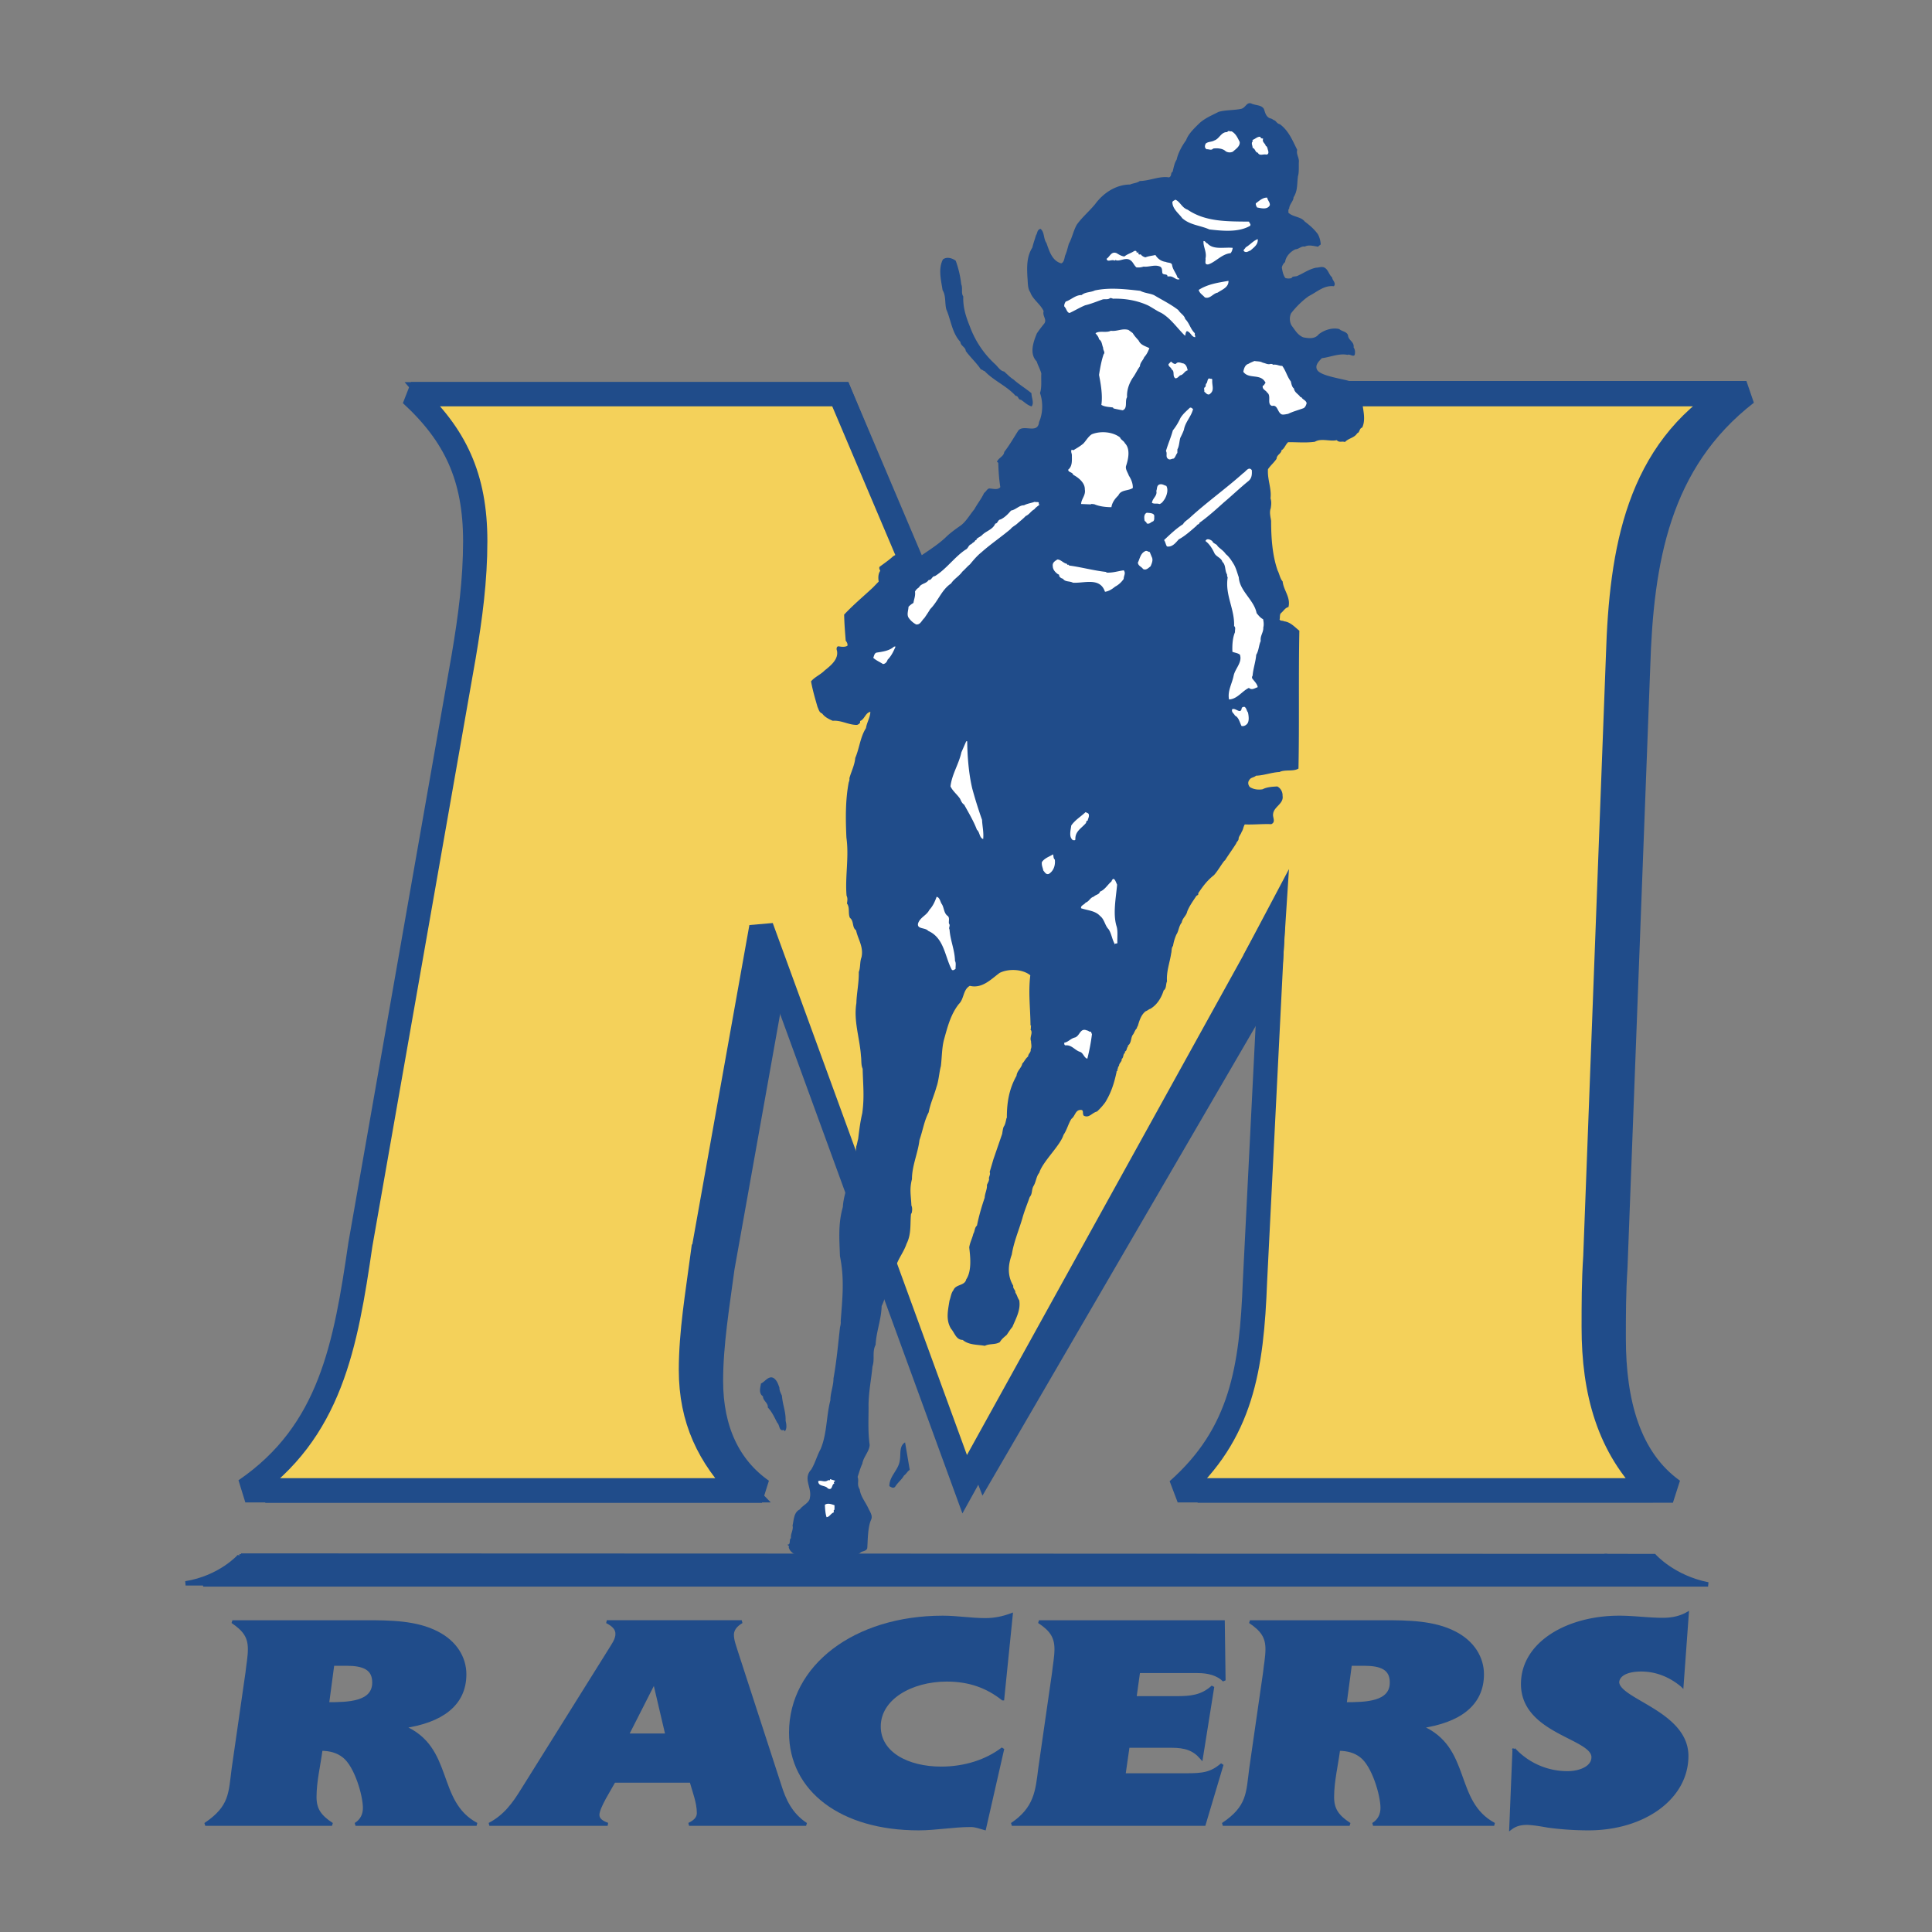 <svg xmlns="http://www.w3.org/2000/svg" width="2500" height="2500" viewBox="0 0 192.756 192.756"><rect x="0" y="0" width="192.756" height="192.756" fill="#808080" stroke="none"/><path fill-rule="evenodd" clip-rule="evenodd" fill="#fff" fill-opacity="0" d="M0 0h192.756v192.756H0V0z"/><path d="M100.043 169.497c-1.535-1.211-3.312-1.878-5.574-1.878-3.558 0-6.748 1.818-6.748 4.636 0 2.664 2.827 4.15 6.181 4.15 2.343 0 4.525-.698 6.141-1.94l-1.816 7.968c-.445-.121-.889-.302-1.375-.302-1.736 0-3.475.332-5.211.332-7.677 0-12.768-3.848-12.768-9.604 0-6.573 6.383-11.511 15.191-11.511 1.414 0 2.827.242 4.245.242.926 0 1.775-.183 2.584-.484l-.85 8.391z" fill-rule="evenodd" clip-rule="evenodd" fill="#204c8a" stroke="#204c8a" stroke-width=".303" stroke-miterlimit="2.613"/><path d="M72.082 126.468c-.492 3.709-1.148 7.596-1.148 11.305 0 4.947 1.804 8.656 5.086 10.952H26.474c8.532-4.769 10.008-13.425 11.485-23.495l10.303-58.655c.655-3.885 1.147-7.595 1.147-11.482 0-6.36-1.967-10.6-6.398-15.755h40.822l18.211 44.023 28.557-44.138h43.639c-8.84 6.859-10.482 16.752-10.809 27.352l-2.266 59.893c-.164 2.472-.164 4.769-.164 7.064 0 6.36 1.475 12.015 5.906 15.184h-47.414c6.398-4.583 7.385-11.119 7.711-19.776l1.773-35.334-30.732 52.819-20.29-52.819-5.873 32.862z" fill-rule="evenodd" clip-rule="evenodd" fill="#204c8a" stroke="#204c8a" stroke-width="2.423" stroke-miterlimit="2.613"/><path d="M70.085 125.366c-.494 3.709-1.15 7.596-1.15 11.308 0 4.946 1.805 8.655 5.087 12.013H24.477c8.53-5.832 10.008-14.487 11.484-24.559l10.303-58.651c.658-3.889 1.15-7.598 1.15-11.485 0-6.36-1.969-10.6-6.398-14.664h42.818l18.211 42.931 26.904-42.931h43.641c-9.188 5.655-10.828 15.547-11.158 26.149l-2.262 59.889c-.164 2.473-.164 4.771-.164 7.066 0 6.36 1.475 12.014 5.904 16.254h-47.412c6.398-5.653 7.383-12.189 7.711-20.848l1.771-35.333-30.733 55.576-20.288-55.575-5.874 32.86z" fill-rule="evenodd" clip-rule="evenodd" fill="#f4d15a" stroke="#204c8a" stroke-width="2.423" stroke-miterlimit="2.613"/><path d="M31.429 179.283c0 1.242.484 1.938 1.695 2.727H20.478c2.587-1.727 2.465-3.121 2.789-5.575l1.374-9.543c.081-.786.241-1.574.241-2.364 0-1.21-.483-1.907-1.694-2.726h13.333c2.424 0 5.009.032 7.07 1.092 1.859.938 2.789 2.514 2.789 4.15 0 3.027-2.344 4.695-6.143 5.239 4.97 2.09 3.112 7.484 7.313 9.727H35.469c.646-.395.889-1.001.889-1.637 0-1.272-.849-4.21-2.061-5.149-.606-.484-1.374-.698-2.263-.698-.201 1.575-.605 3.181-.605 4.757zm5.859-11.422c0-1.394-1.011-1.817-2.708-1.817h-1.374l-.524 3.938c2.099-.001 4.606-.06 4.606-2.121z" fill-rule="evenodd" clip-rule="evenodd" fill="#204c8a"/><path d="M31.429 179.283c0 1.242.484 1.938 1.695 2.727H20.478c2.587-1.727 2.465-3.121 2.789-5.575l1.374-9.543c.081-.786.241-1.574.241-2.364 0-1.21-.483-1.907-1.694-2.726h13.333c2.424 0 5.009.032 7.07 1.092 1.859.938 2.789 2.514 2.789 4.15 0 3.027-2.344 4.695-6.143 5.239 4.97 2.09 3.112 7.483 7.313 9.727H35.469c.646-.395.889-1.001.889-1.637 0-1.272-.849-4.21-2.061-5.149-.606-.484-1.374-.698-2.263-.698-.201 1.575-.605 3.181-.605 4.757m5.859-11.422c0-1.394-1.011-1.817-2.708-1.817h-1.374l-.524 3.938c2.099-.001 4.606-.06 4.606-2.121z" fill="none" stroke="#204c8a" stroke-width=".303" stroke-miterlimit="2.613"/><path d="M61.27 177.707c-.403.757-1.617 2.604-1.617 3.364 0 .483.445.756.972.938H48.826c1.576-.818 2.465-2.093 3.271-3.395l8.689-13.905c.322-.544.767-1.091.767-1.696 0-.546-.404-.908-1.01-1.212h13.455c-.565.333-.928.758-.928 1.302 0 .578.242 1.151.403 1.698l4.323 13.3c.446 1.454 1.092 2.907 2.628 3.908H68.745c.566-.272.93-.606.93-1.121 0-1.062-.444-2.151-.728-3.182H61.27v.001zm4.017-9.936l-2.709 5.33h3.96l-1.251-5.33z" fill-rule="evenodd" clip-rule="evenodd" fill="#204c8a"/><path d="M61.27 177.707c-.403.757-1.617 2.604-1.617 3.364 0 .483.446.756.972.938H48.826c1.576-.818 2.465-2.093 3.271-3.395l8.689-13.905c.322-.544.767-1.091.767-1.696 0-.546-.404-.908-1.01-1.212h13.455c-.565.333-.928.758-.928 1.302 0 .578.242 1.152.403 1.698l4.323 13.3c.446 1.454 1.092 2.907 2.628 3.908H68.745c.566-.272.93-.606.93-1.121 0-1.062-.444-2.151-.728-3.182H61.27m4.017-9.935l-2.709 5.33h3.96l-1.251-5.33z" fill="none" stroke="#204c8a" stroke-width=".303" stroke-miterlimit="2.613"/><path d="M112.143 177.071h6.182c1.656 0 2.508-.09 3.598-1.03l-1.779 5.969h-19.191c2.383-1.604 2.504-3.332 2.787-5.575l1.373-9.543c.08-.786.242-1.574.242-2.364 0-1.21-.484-1.938-1.697-2.726h18.387l.08 5.848c-.645-.637-1.574-.878-2.627-.878H113.6l-.363 2.605h4.121c1.414 0 2.545-.092 3.637-1.091l-1.131 7.09c-.77-.879-1.617-1.152-2.99-1.152h-4.324l-.407 2.847z" fill-rule="evenodd" clip-rule="evenodd" fill="#204c8a" stroke="#204c8a" stroke-width=".303" stroke-miterlimit="2.613"/><path d="M132.953 179.283c0 1.242.484 1.938 1.695 2.727h-12.646c2.586-1.727 2.465-3.121 2.787-5.575l1.375-9.543c.08-.786.242-1.574.242-2.364 0-1.21-.484-1.907-1.697-2.726h13.334c2.424 0 5.012.032 7.072 1.092 1.857.938 2.789 2.514 2.789 4.15 0 3.027-2.344 4.695-6.145 5.239 4.971 2.09 3.113 7.484 7.314 9.727h-12.082c.646-.395.891-1.001.891-1.637 0-1.272-.85-4.21-2.061-5.149-.605-.484-1.377-.698-2.264-.698-.2 1.575-.604 3.181-.604 4.757zm5.859-11.422c0-1.394-1.012-1.817-2.709-1.817h-1.373l-.525 3.938c2.102-.001 4.607-.06 4.607-2.121z" fill-rule="evenodd" clip-rule="evenodd" fill="#204c8a"/><path d="M132.953 179.283c0 1.242.484 1.938 1.697 2.727h-12.648c2.586-1.727 2.465-3.121 2.787-5.575l1.375-9.543c.08-.786.242-1.574.242-2.364 0-1.21-.484-1.907-1.697-2.726h13.334c2.424 0 5.012.032 7.072 1.092 1.857.938 2.789 2.514 2.789 4.15 0 3.027-2.344 4.695-6.145 5.239 4.971 2.09 3.113 7.483 7.314 9.727h-12.082c.646-.395.891-1.001.891-1.637 0-1.272-.85-4.21-2.061-5.149-.605-.484-1.377-.698-2.264-.698-.2 1.575-.604 3.181-.604 4.757m5.859-11.422c0-1.394-1.012-1.817-2.709-1.817h-1.373l-.525 3.938c2.102-.001 4.607-.06 4.607-2.121z" fill="none" stroke="#204c8a" stroke-width=".303" stroke-miterlimit="2.613"/><path d="M167.82 168.165c-1.053-.88-2.426-1.548-4.082-1.548-1.051 0-2.223.274-2.342 1.185 0 1.846 6.908 3.029 6.908 7.39 0 4.184-4.285 7.271-9.818 7.271-1.336 0-2.709-.09-4.041-.271-.688-.122-1.373-.242-2.061-.274-.648 0-1.172.122-1.656.488l.322-7.88a7.233 7.233 0 0 0 5.332 2.334c1.256 0 2.547-.514 2.547-1.547 0-1.997-7.031-2.454-7.031-7.299 0-4.061 4.484-6.666 9.656-6.666 1.457 0 2.91.212 4.367.212.887 0 1.734-.18 2.422-.576l-.523 7.181z" fill-rule="evenodd" clip-rule="evenodd" fill="#204c8a" stroke="#204c8a" stroke-width=".303" stroke-miterlimit="2.613"/><path d="M160.363 155.248l-136.131-.049s-.33 1.313-3.956 2.88h142.925c-1.238-.649-2.463-1.383-2.838-2.831z" fill-rule="evenodd" clip-rule="evenodd" fill="#204c8a" stroke="#204c8a" stroke-width=".438" stroke-miterlimit="2.613"/><path d="M165.037 155.25l-4.674-.002c.375 1.448 1.6 2.182 2.838 2.831h7.213c-3.488-.69-5.377-2.829-5.377-2.829zM23.884 155.278l4.673-.002c-.373 1.448-1.599 2.182-2.831 2.696h-7.212c3.48-.557 5.37-2.694 5.37-2.694z" fill-rule="evenodd" clip-rule="evenodd" fill="#204c8a" stroke="#204c8a" stroke-width=".438" stroke-miterlimit="2.613"/><path d="M99.109 115.674l.879-2.554c.172-1.2.176-.3.434-1.581h.031c-.004-1.542.221-2.888.967-4.212.037-.485.525-.807.58-1.245h.033c.197-.242.312-.502.541-.676.004-.278.314-.423.252-.698.148-.291.035-.551.041-.827-.178-.409.234-.843-.059-1.169.084-.098.006-.261.07-.358l-.064-.063c-.018-1.754-.232-3.267-.021-4.986-.76-.623-2.176-.686-3.061-.238-.852.626-1.738 1.593-2.973 1.29-.689.383-.565 1.31-1.092 1.809-.839 1.063-1.145 2.344-1.498 3.608-.203.811-.193 1.737-.299 2.596-.167.599-.208 1.443-.442 2.091-.236.856-.6 1.603-.771 2.51-.463.89-.585 1.814-.921 2.769-.141 1.265-.754 2.576-.75 3.906-.268 1.021-.094 1.64-.055 2.631.096.197.094.471.026.749l-.065.095c-.106.924.063 1.981-.45 2.983-.235.713-.712 1.326-.98 2.021-.937 1.178-.839 2.852-1.5 4.178-.045 1.411-.526 2.48-.604 3.875-.364.695-.062 1.414-.312 2.157-.125 1.312-.363 2.401-.392 3.795.021 1.187-.088 2.615.112 4.03-.039.681-.613 1.162-.733 1.876-.201.42-.318.874-.469 1.313.16.454-.104.745.203 1.234.106.746.576 1.255.878 1.923.145.31.449.719.269 1.106-.335.743-.328 1.945-.385 2.837-.085.31-.426.291-.639.416-.509.502-1.369.219-2.008.488-1.352.021-2.669-.071-4.02-.102-.487-.069-1.055-.381-1.166-.871.066-.144-.096-.209-.144-.274.391.019.135-.52.364-.647-.062-.422.267-.825.157-1.265.135-.536.11-1.313.731-1.603.263-.403.983-.656 1.003-1.192.204-.987-.716-1.873.124-2.773.412-.681.564-1.359.944-2.057.651-1.568.55-3.241.971-4.862.008-.78.307-1.41.312-2.188.309-1.704.454-3.374.648-5.079.033-.161.101-.388.069-.615.166-2.24.396-4.202-.073-6.496-.065-1.787-.183-3.248.287-4.901.058-.925.325-1.571.477-2.416.5-1.163.755-2.396.863-3.644.084-.197.12-.52.186-.715.121-1.006.212-1.72.414-2.594.225-1.653.073-2.809.038-4.432-.176-.376-.106-.831-.168-1.254-.115-1.786-.751-3.479-.458-5.296.025-1.007.263-2.012.239-3.102.184-.45.091-1.021.274-1.475.22-1.052-.359-1.789-.546-2.685-.422-.294-.188-.91-.609-1.238-.208-.422.009-1.04-.297-1.431.037-.274.087-.521-.04-.781-.164-1.9.26-3.829-.016-5.795-.082-1.805-.114-3.687.228-5.504.033-.096.1-.257.069-.42.2-.713.515-1.278.586-2.026.417-.97.492-2.073 1.069-2.978.086-.568.416-1.035.438-1.619-.49.077-.577.758-1.034.917.079.21-.151.337-.297.385-.862.009-1.559-.484-2.423-.411-.389-.165-.81-.381-1.051-.722-.31-.117-.339-.394-.466-.655-.238-.829-.491-1.676-.647-2.554.331-.42.952-.673 1.362-1.094.623-.497 1.395-1.124 1.224-1.97-.064-.146-.062-.422.149-.437.276.05.651.103.896-.057.035-.211-.062-.358-.174-.506-.072-.959-.133-1.64-.155-2.599.936-1 1.855-1.754 2.872-2.703l.575-.595c-.062-.358-.058-.78.156-1.071-.079-.148-.175-.358.004-.454.412-.304.918-.658 1.279-.996.377-.225.884-.48 1.29-.265.373.343.958.383 1.431.255.802-.561 1.688-1.105 2.475-1.83.46-.467 1.051-.883 1.575-1.251.524-.401.889-1.065 1.333-1.597.297-.55.709-1.051.975-1.632.18-.11.295-.403.508-.448.391.019.861.184 1.109-.137-.123-.731-.182-1.595-.207-2.422l-.129-.1c.166-.42.672-.512.727-.982.525-.678.938-1.404 1.402-2.134.543-.66 1.949.393 2.074-.857.383-.857.41-1.977.092-2.889.201-.583.092-1.3.131-1.948-.111-.423-.336-.799-.461-1.206-.76-.769-.326-1.966.023-2.808.215-.308.428-.597.691-.919.379-.436-.172-.78-.021-1.283-.318-.717-1.098-1.178-1.334-1.895-.273-.358-.234-.975-.279-1.431-.059-1.04-.098-2.096.482-3.017.1-.42.25-.826.367-1.231.164-.225.086-.534.447-.645.418.313.281.977.59 1.403.285.781.553 1.79 1.48 2.042.293-.094.312-.517.396-.792.166-.356.25-.778.367-1.165.332-.598.453-1.313.799-1.91.529-.743 1.232-1.32 1.826-2.046.807-1.098 2.068-1.946 3.484-1.951.311-.143.688-.141.965-.349 1.012-.022 1.975-.518 2.918-.364.312-.127.117-.438.363-.564.102-.421.17-.845.4-1.214.154-.681.518-1.344.947-1.942.217-.63.873-1.242 1.334-1.692.541-.499 1.258-.786 1.898-1.122.701-.203 1.516-.148 2.25-.304.441-.08.561-.726 1.031-.527.42.199 1.01.122 1.248.548.127.374.205.78.627.931.18.019.293.163.471.215.129.113.273.342.486.362.906.672 1.271 1.65 1.736 2.565-.119.404.172.732.168 1.154-.035.405.039 1.04-.094 1.474-.105.779-.014 1.445-.443 2.109-.002.39-.428.692-.432 1.133-.133.079-.053.259-.086.388.453.458 1.25.385 1.639.892.518.394.92.737 1.309 1.263.174.309.27.697.283 1.022-.084.081-.182.129-.264.227-.422-.069-.957-.219-1.318-.011-.375-.069-.59.253-.932.267-.488.208-.982.724-1.037 1.273-.164.129-.279.34-.33.535.062.373.125.747.35 1.058.195.065.439.067.635.003.051-.225.441-.108.621-.238.604-.268 1.129-.655 1.816-.795.291.002.586-.158.861.009.373.229.418.7.74.964-.002.276.436.555.172.878-.977-.122-1.699.585-2.5.984-.607.417-1.297 1.094-1.773 1.721-.184.388-.156.941.102 1.283.322.428.578.9 1.131 1.114.553.105 1.156.173 1.533-.312.557-.432 1.357-.685 2.041-.518.273.248.73.234.875.61.025.535.645.64.559 1.223.145.195.174.488.107.747-.166.227-.473-.116-.719-.006-.861-.171-1.709.229-2.559.333-.262.276-.705.678-.482 1.133.305.685 2.824.941 3.424 1.223.623-.028.566-.052 1.025.146.176.439-.223 1.396.051 1.754.059.814.408 1.838.01 2.664-.311.093-.23.486-.494.564-.295.484-.85.479-1.229.882-.244-.116-.588.092-.812-.188-.686.157-1.545-.223-2.184.159-.881.124-1.727.036-2.672.043-.262.242-.33.564-.609.775l-.031-.034c-.037.439-.492.482-.514.921-.279.403-.574.628-.855 1.032-.074 1.022.375 1.936.252 2.91.111.325.074.649.023.988-.15.389-.023.861.037 1.251.002 1.657.117 3.445.658 4.976.176.324.221.765.494 1.076.092.894.818 1.58.58 2.552-.344.079-.49.401-.754.611-.148.162-.07.439-.135.632.094.178.307.084.453.182.635.071 1.07.58 1.521.939-.088 4.593.002 9.223-.086 13.752-.508.321-1.352.072-1.893.342-.814.041-1.533.343-2.348.37-.197.193-.508.157-.656.416-.182.226-.135.501.043.715.357.23.828.3 1.27.223.441-.225.947-.253 1.467-.281.34.165.549.557.529.931.139.797-.873 1.081-.943 1.81-.068.342.301.816-.189 1.021-.844-.04-1.775.065-2.637.026-.148.226-.152.519-.316.746-.066.227-.248.388-.299.63.031.227-.199.339-.248.533-.365.583-.76 1.114-1.123 1.694h-.033c-.377.469-.66 1.019-1.055 1.455-.705.562-1.1 1.108-1.578 1.819.062.18-.102.18-.182.261-.33.499-.693 1-.91 1.549-.086.438-.477.646-.547 1.1-.297.354-.301.857-.531 1.197a4.5 4.5 0 0 0-.336 1.133c-.18.208-.117.503-.186.745-.139.942-.488 1.783-.416 2.807-.131.242-.037.698-.332.89-.219.713-.648 1.439-1.334 1.84-.148.032-.264.175-.461.239-.475.369-.627.953-.793 1.487a.328.328 0 0 0-.084.21c-.164.145-.248.403-.363.599-.279.306-.139.843-.533 1.132v.112c-.146.114-.068.373-.297.485l-.002.146c-.211.096-.102.454-.33.599.08.227-.281.418-.25.68-.164.112-.084.322-.215.451.193.051-.084.05-.035.146-.238 1.118-.537 2.075-1.135 3.043-.23.323-.557.678-.822.918-.488.11-.787.691-1.32.41-.178-.212.068-.615-.355-.569-.488.027-.51.628-.871.883-.314.486-.447 1.102-.793 1.603-.322 1.069-2.084 2.668-2.42 3.784-.297.354-.316.874-.549 1.279-.248.385-.105.811-.4 1.131-.25.714-.533 1.393-.734 2.12-.354 1.216-.854 2.35-1.059 3.631-.385 1.066-.441 2.121.152 3.115-.068.278.24.411.207.686.176.229.205.504.383.75.17.959-.326 1.816-.676 2.659-.229.271-.377.516-.576.807-.262.225-.51.416-.674.709-.443.287-1.043.135-1.502.375-.748-.135-1.596-.063-2.209-.587-.668-.006-.808-.723-1.164-1.114-.528-.882-.325-1.757-.154-2.811.134-.356.152-.745.399-1.053.233-.599 1.129-.411 1.265-1.062.593-.871.396-2.366.304-3.195.069-.487.301-.891.403-1.344.166-.258.119-.632.367-.826.201-.987.471-1.91.771-2.785.021-.454.268-.858.223-1.281l.168-.354c-.014 0 .049-.114.049-.21-.08-.197.184-.471.057-.715l.371-1.261z" fill-rule="evenodd" clip-rule="evenodd" fill="#204c8a"/><path d="M95.354 26.016c.271.748.458 1.529.549 2.341.176.44-.04.878.203 1.219-.042 1.104.274 2.048.657 2.994a9.542 9.542 0 0 0 2.493 3.739c.305.265.514.689.922.756.338.296.564.557.951.805.518.474 1.215.887 1.781 1.362-.004.437.283.946.02 1.315-.406-.102-.713-.428-1.068-.659-.324-.019-.209-.375-.533-.394-.871-.981-2.219-1.529-3.105-2.48-.113.015-.211-.164-.357-.148-.4-.62-1.064-1.227-1.514-1.848-.014-.39-.516-.508-.53-.898-.839-.898-.941-2.167-1.405-3.242-.173-.619-.021-1.366-.374-1.92-.154-1.009-.453-2.116.027-3.069.376-.305.943-.138 1.283.127zM77.761 138.437c-.004.31.142.554.252.814.073.927.394 1.578.368 2.504.079.311.157.798-.09 1.055.002-.065-.062-.098-.096-.146-.49.173-.386-.492-.645-.706-.289-.553-.513-1.075-.947-1.535.052-.453-.484-.667-.48-1.106-.454-.312-.269-.846-.201-1.285.394-.159.741-.805 1.245-.557.372.264.449.588.594.962zM90.766 146.654c-.23.126-.313.371-.576.562-.214.404-.641.71-.889 1.13-.197.177-.392.028-.569-.071-.008-1.022.942-1.615 1.049-2.62.102-.615-.086-1.381.519-1.749l.466 2.748zM127.979 96.303l.621-9.596-4.538 8.573 3.917 1.023z" fill-rule="evenodd" clip-rule="evenodd" fill="#204c8a"/><path d="M125.988 36.186c.252.045.463.189.701.143.1-.033.238-.033.338.062.354-.062.576.127.9.112.367.49.492 1.077.859 1.552.055.223.111.571.307.698.059.428.494.585.65.873h.098c.125.253.436.284.521.585-.029.175-.143.46-.34.524-.506.189-1.025.317-1.506.556-.209.03-.393.093-.615.062-.467-.175-.396-.998-.986-.855-.562-.173-.027-1.015-.492-1.332-.141-.253-.508-.3-.436-.679.168-.034.154-.191.281-.287-.467-.996-1.66-.317-2.223-1.109.068-.349.182-.698.52-.793.197-.126.395-.19.59-.284.312.059.55.012.833.172zM126.432 19.719c.035.276.293.464.258.756-.258.5-.947.274-1.273.224-.07-.12-.154-.291-.121-.413.325-.24.706-.6 1.136-.567zM125.484 23.859c.053.535-.363.809-.725 1.133-.189.052-.379.242-.604.104-.223-.135.105-.291.119-.411.453-.259.763-.669 1.21-.826zM123.68 14.149c.078.454-.443.758-.674.983a.752.752 0 0 1-.719-.039c-.289-.293-.859-.332-1.25-.271-.182.227-.473.028-.637.075-.242-.131-.207-.358-.107-.568.229-.21.604-.157.865-.317.521-.174.658-.855 1.293-.834.084-.208.277-.028.424-.077.437.249.582.622.805 1.048zM118.49 20.922c1.766 1.2 3.852 1.17 6.129 1.189.016.149.229.263.096.424-1.146.657-2.691.513-4.057.355-.926-.413-1.92-.424-2.711-1.127-.322-.458-.971-.903-.98-1.6.051-.13.197-.159.297-.241.486.199.642.801 1.226 1zM120.465 24.283c.58.672 1.707.357 2.521.445-.018.163-.086.405-.217.533-.865.074-1.521.913-2.225 1.118-.424.044-.225-.343-.271-.603.152-.617-.25-1.187-.197-1.724.195-.03.227.215.389.231zM113.391 25.148c0 .032.031.049.049.065.096.049.098-.065.131-.114.016.116-.035.278.111.295.031 0 .082 0 .115-.03a.812.812 0 0 0 .484.311c.311-.127.668-.155.996-.234.225.392.613.64 1.035.69.211.116.604.022.633.347.078.439.4.782.527 1.189.047.1.162.083.211.183-.328.159-.617-.331-1.025-.271l-.18-.002c.002-.291-.371-.116-.5-.313-.064-.21.02-.488-.207-.651-.535-.264-1.141.057-1.678-.015a1.583 1.583 0 0 1-.717.075c-.309-.278-.338-.636-.775-.801-.455-.135-.93.25-1.32.069l-.064.064c-.324-.165-.734.205-.812-.186.328-.208.463-.775.998-.561.242.15.486.298.777.333.312-.259.689-.335.998-.559.117.002.213-.03.213.116zM122.566 28.021c.027.65-.643.873-1.084 1.177-.459.075-.756.659-1.277.475-.207-.246-.533-.411-.609-.75.916-.579 1.892-.716 2.97-.902zM113.764 29.015c.422.231.975.251 1.381.435.824.496 1.652.892 2.412 1.482.225.36.6.51.693.898.436.428.512.997.965 1.422-.051.162.062.244.029.39-.375-.021-.438-.507-.826-.609-.146.114-.115.307-.184.468-.791-.767-1.434-1.75-2.389-2.292-.422-.184-.875-.512-1.279-.724-1.072-.499-2.293-.718-3.529-.683a.569.569 0 0 0-.275-.068c-.23.195-.49.077-.752.141-.586.207-1.16.445-1.746.585-.539.224-1.033.528-1.555.768-.277-.052-.305-.443-.516-.638-.049-.148.035-.358.135-.502.537-.173.967-.659 1.586-.651.377-.321.896-.253 1.322-.46 1.452-.312 2.981-.136 4.528.038zM113.01 33.23c.176.295.371.492.598.752.207.473.709.557 1.066.758-.133.323-.266.63-.512.888-.135.354-.414.533-.432.921-.279.371-.447.792-.727 1.163-.363.564-.598 1.229-.555 1.912-.248.403.088 1.105-.436 1.312a15.986 15.986 0 0 1-.926-.188c.018-.049-.049-.066-.064-.096-.391-.054-.814-.058-1.139-.257.141-.923-.047-2.045-.232-2.989.102-.664.238-1.425.457-2.058.197-.208-.078-.407-.045-.649-.127-.278-.107-.666-.414-.848-.031-.244-.209-.424-.352-.604.393-.288 1.088-.008 1.529-.246.637.086 1.127-.267 1.762-.083l.422.312zM117.332 36.289c.182-.256.506-.062.748-.024.309.131.355.458.418.683-.326.063-.412.452-.754.499-.164.128-.246.274-.459.304-.357-.197-.043-.698-.381-.882-.064-.244-.34-.277-.322-.536l.246-.259c.147.115.322.296.504.215zM120.949 37.895c-.055.603.283 1.075-.305 1.459-.246.03-.309-.148-.488-.264.002-.065-.031-.131.035-.178-.131-.051-.031-.162-.031-.244.211-.079.07-.323.215-.418.117-.161.07-.455.283-.502.078.098.276-.031.291.147zM119.033 40.818c-.199.776-.775 1.277-.912 2.054-.1.291-.234.55-.367.825-.1.372-.104.828-.285 1.135l-.004.356c-.131.145-.199.438-.363.565-.178-.002-.344.143-.506.06-.371-.197-.092-.537-.268-.814.201-.696.498-1.358.686-2.056.312-.387.561-.807.76-1.242.279-.437.59-.679.936-1.017.163-.063.259.1.323.134zM112.23 44.217c.564.572.344 1.578.127 2.242-.117.323.156.668.268.994.242.374.416.814.395 1.236-.457.304-1.188.152-1.438.734-.328.322-.625.694-.695 1.179-.568-.003-1.221-.075-1.738-.307-.066.033-.26-.067-.328.028l-.959-.04c.02-.52.479-.857.371-1.458.021-.649-.625-1.175-1.16-1.454-.078-.295-.486-.216-.5-.511.443-.353.365-.97.369-1.457-.014-.213-.125-.31-.027-.537l.18.053c.344-.21.705-.417 1-.674.246-.258.494-.71.838-.918.867-.35 2.072-.257 2.816.317.077.245.37.329.481.573zM124.893 46.909c.027.454-.006.796-.318 1.07-.838.675-1.656 1.461-2.48 2.154-.803.724-1.574 1.416-2.441 2.041.031.146-.229.127-.264.274-.525.45-1.15 1.03-1.787 1.364-.297.338-.658.807-1.178.706-.129-.197-.143-.441-.287-.636.639-.597 1.182-1.125 1.902-1.591.1-.227.426-.418.625-.595 1.674-1.546 3.639-2.942 5.379-4.501.229-.113.544-.71.849-.286zM116.361 48.474c.225.377.059.944-.158 1.315-.131.178-.264.435-.525.499-.275-.099-.504.026-.748-.12.053-.471.561-.695.436-1.197.098-.18.004-.57.363-.649.259-.045.421.103.632.152zM103.629 50.28c.014.049.062.051.111.051-.164.143-.426.303-.541.482-.344.175-.492.514-.869.674-.229.257-.59.531-.82.739-.199.195-.508.321-.689.563-.936.788-2 1.508-2.902 2.313-.443.354-.805.788-1.15 1.206-.263.21-.494.499-.756.724-.315.454-.853.741-1.119 1.177-.965.642-1.285 1.76-2.089 2.564-.181.307-.379.597-.579.887-.295.274-.396.679-.819.642a2.09 2.09 0 0 1-.743-.655c-.226-.312-.025-.781-.023-1.105.116-.128.313-.289.493-.386.051-.372.217-.694.155-1.133.115-.21.199-.274.396-.418.231-.42.703-.336.966-.739.309.033.33-.387.624-.385 1.146-.706 1.97-1.916 3.051-2.636.311-.144.264-.469.608-.562.05-.132.292-.176.361-.356.033-.062.178-.013.131-.143.164-.161.393-.24.543-.385.393-.42 1.096-.559 1.328-1.159.275-.013.232-.386.541-.417.408-.207.721-.514 1.033-.885.473-.077.836-.544 1.291-.523.328-.177.719-.222 1.078-.349.145.081.489-.078.389.214zM115.164 51.517c-.02.18.043.343-.119.502-.246.062-.328.304-.637.205-.016-.146-.129-.163-.211-.275-.047-.278-.092-.651.221-.793.242.032.764.004.746.361zM120.955 53.986c.078.261.438.266.531.51.244.246.615.476.809.784.34.264.613.704.838 1.08.209.392.318.83.461 1.237.086 1.382 1.527 2.257 1.777 3.572.16.197.369.475.646.608.062.261.092.568.023.827.029.488-.332.826-.256 1.348-.199.435-.188.955-.451 1.375-.057.715-.305 1.377-.361 2.092-.098.129-.068.259.031.356.176.229.434.475.48.784-.293.094-.588.336-.879.073-.689.319-1.15 1.11-1.982 1.154-.172-.848.309-1.589.461-2.384.152-.713.891-1.325.621-2.088-.209-.165-.504-.186-.746-.283-.027-.651.012-1.381.26-1.963-.031-.197.104-.47-.092-.602.064-1.738-.916-3.077-.641-4.844a.722.722 0 0 1-.062-.31c-.24-.393-.105-.942-.463-1.255-.109-.39-.564-.492-.773-.818-.223-.473-.494-.945-.918-1.259.12-.308.475-.157.686.006zM114.914 55.575c.16.309-.006.649-.121.925-.215.162-.443.434-.752.268-.16-.244-.486-.296-.514-.638.197-.388.252-.906.709-1.129.182-.111.309.067.473.069l.205.505zM106.426 56.247c.064.033.029.131.113.099.047-.063.096.083.178.083 1.17.158 2.373.491 3.627.632l.062.066c.619.038 1.143-.152 1.713-.227.225.307-.006.518-.008.859-.23.34-.525.597-.854.771-.279.225-.623.467-1.014.51-.492-1.48-2.078-.829-3.199-.904-.309-.18-.781-.056-.992-.397a.53.53 0 0 1-.389-.296c.051-.113-.062-.129-.143-.178-.227-.165-.471-.426-.482-.751-.062-.375.182-.519.461-.695.358.017.585.362.927.428zM89.35 64.511c-.198.469-.431.955-.792 1.307-.067.227-.232.42-.461.434-.322-.212-.696-.362-.971-.623.083-.18.104-.456.33-.518.62-.092 1.289-.184 1.748-.603l.146.003zM96.498 73.959c.02 1.542.152 3.216.499 4.696a43.36 43.36 0 0 0 .982 3.142c.027.634.182 1.236.113 1.917-.391-.133-.32-.67-.627-.931-.318-.848-.817-1.681-1.266-2.495-.243-.165-.307-.378-.419-.606-.304-.439-.726-.752-.949-1.225.14-1.216.833-2.218 1.088-3.401l.482-1.1.097.003zM108.633 81.273c.045.242-.086.404-.121.616-.162-.034-.113.162-.18.242-.461.531-1.084.818-1.041 1.63-.051.114-.162.049-.244.063-.438-.313-.219-1.009-.168-1.463.396-.564.955-.883 1.43-1.335.13.083.293.085.324.247zM105.238 85.758c.076.568-.123 1.135-.582 1.424-.295.128-.439-.199-.566-.33-.047-.277-.191-.522-.139-.846.279-.404.736-.528 1.111-.768.065.178.014.39.176.52zM111.453 88.263c-.109 1.315-.449 2.936-.037 4.206.127.488.039 1.09.066 1.625-.066.081-.258-.019-.227.145-.307-.475-.35-1.092-.654-1.533-.373-.377-.4-.978-.852-1.323-.469-.523-1.234-.546-1.885-.764-.078-.277.33-.355.445-.562.359-.113.445-.5.818-.595.182-.208.559-.206.609-.499.506-.189.771-.707 1.148-1.011.251-.65.46.1.569.311zM93.979 90.223c.225.375.186.91.591 1.174.195.195.062.488.108.747.177.214-.07.39.059.6.072 1.09.519 2.021.542 3.124.129.229.045.536.058.795-.098.066-.278.226-.391.062-.689-1.321-.752-3.156-2.344-3.852-.289-.359-1.153-.141-1.003-.756.218-.615.855-.788 1.121-1.337.361-.387.56-.841.727-1.308.343.085.354.522.532.751zM108.834 102.92l.111.262a20.147 20.147 0 0 1-.461 2.446c-.342-.1-.402-.587-.744-.688-.486-.151-.824-.705-1.41-.645-.146-.002-.162-.148-.145-.263.424-.077.639-.433 1.08-.525.506-.192.496-1.004 1.209-.688.133.001.196.163.36.101zM83.313 147.726c-.017.129-.212.127-.068.275-.31.111-.152.745-.656.497-.241-.343-.958-.153-.953-.723.278-.129.601.136.929-.058.114-.111.26.084.245-.145l.503.154zM83.259 150.178l-.004.454c-.13.015-.051.225-.067.259-.311.11-.411.45-.72.479-.112-.292-.157-.86-.168-1.236.279-.206.668-.058.959.044zM124.51 71.081c.072.332.141.824-.057 1.109-.154.189-.379.3-.59.238-.184-.366-.27-.855-.648-1.03-.111-.239-.377-.332-.281-.635.338-.191.873.586.957-.142a.32.32 0 0 1 .281-.096c.197.126.197.382.338.556zM125.766 13.652c-.033.189.172.137.26.189-.141.343.223.461.258.722.154.032.172.274.223.411.053.155.105.446-.17.446-.328-.067-.674.173-.846-.189-.258-.017-.24-.394-.518-.48 0-.273-.189-.448.035-.688l-.068-.101c.275-.051.48-.361.826-.31z" fill-rule="evenodd" clip-rule="evenodd" fill="#fff"/></svg>
